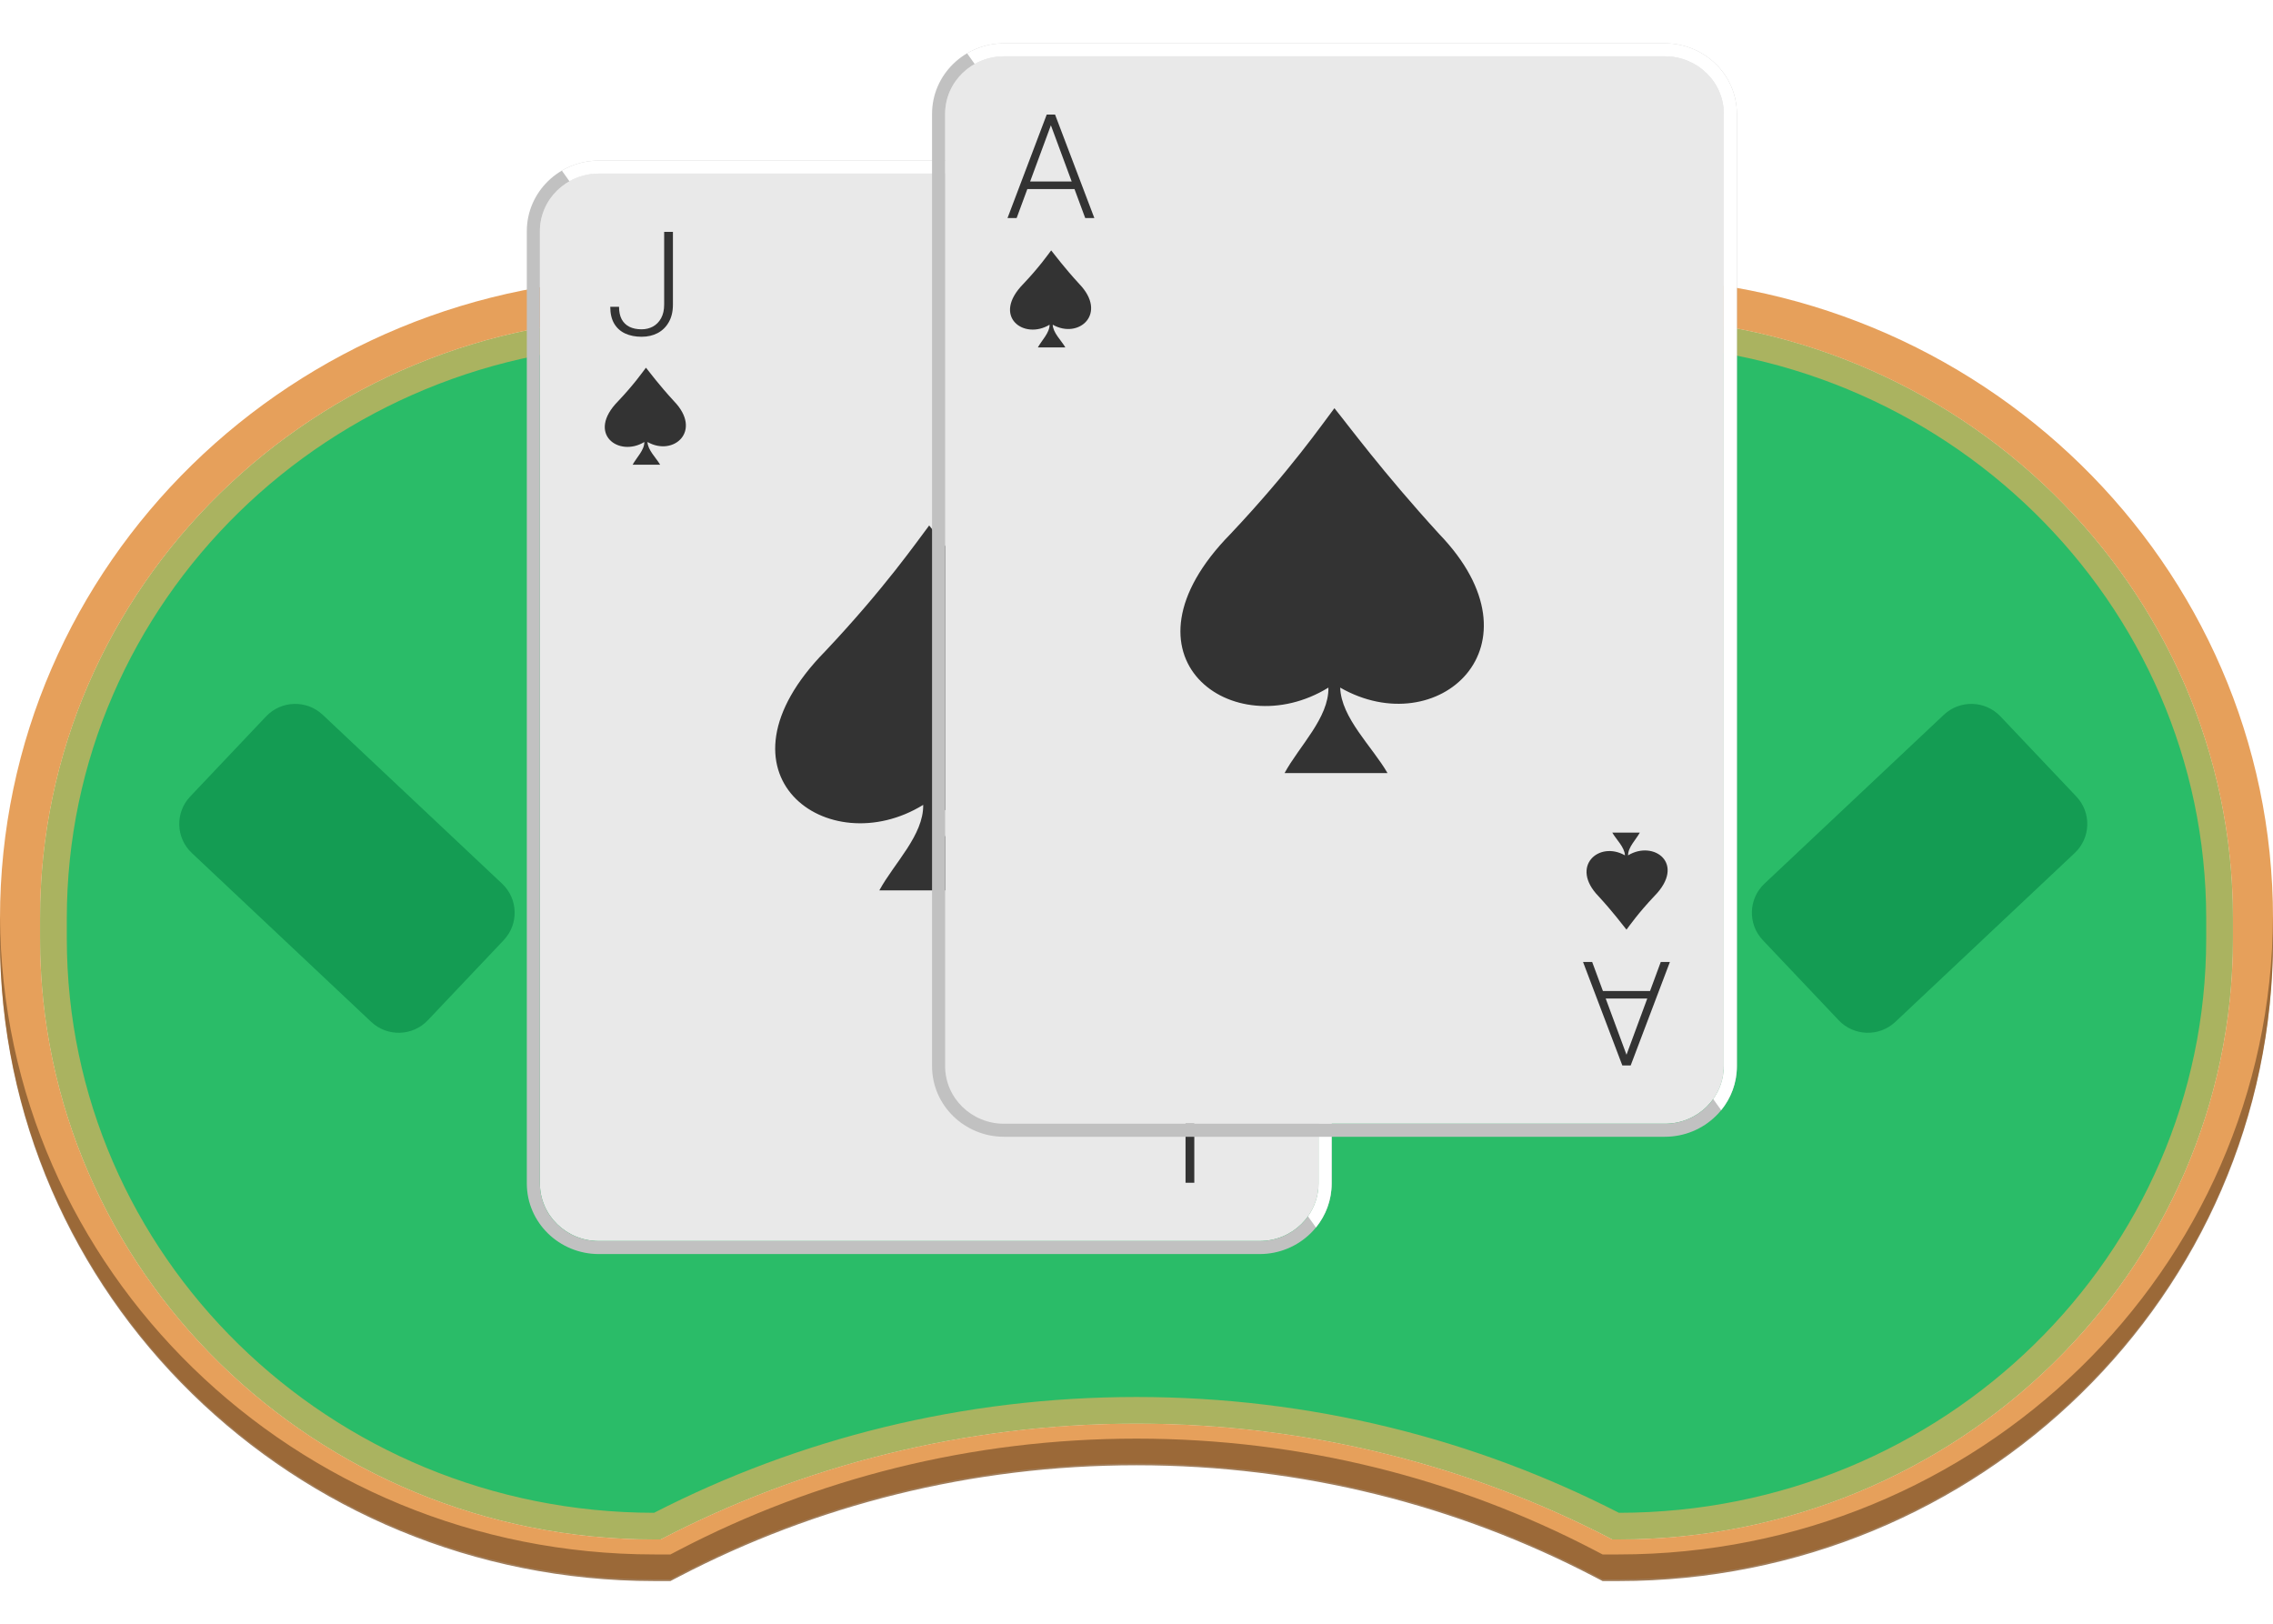<svg width="210" height="150" viewBox="0 0 210 150" fill="none" xmlns="http://www.w3.org/2000/svg">
<g clip-path="url(#clip0_650_21370)">
<path d="M61.031 142.212C74.143 135.384 89.107 131.514 105 131.514C120.892 131.514 135.853 135.387 148.968 142.212H149.541C180.885 142.212 206.297 117.356 206.297 86.698V84.836C206.297 54.177 180.885 29.321 149.541 29.321H60.459C29.114 29.321 3.703 54.177 3.703 84.836V86.698C3.703 117.356 29.114 142.212 60.459 142.212H61.031Z" fill="url(#paint0_linear_650_21370)"/>
<path fill-rule="evenodd" clip-rule="evenodd" d="M61.941 145.903H60.459C27.136 145.903 0 119.46 0 86.697V84.836C0 52.072 27.136 25.63 60.459 25.63H149.541C182.864 25.63 210 52.072 210 84.836V86.697C210 119.46 182.864 145.903 149.541 145.903H148.06L147.255 145.484C134.657 138.929 120.282 135.205 105 135.205C89.717 135.205 75.339 138.926 62.746 145.484L61.941 145.903ZM148.968 142.212C135.854 135.387 120.892 131.513 105 131.513C89.108 131.513 74.143 135.384 61.032 142.212H60.459C29.115 142.212 3.703 117.356 3.703 86.697V84.836C3.703 54.177 29.115 29.321 60.459 29.321H149.541C180.885 29.321 206.297 54.177 206.297 84.836V86.697C206.297 117.356 180.885 142.212 149.541 142.212H148.968Z" fill="#E6A05B"/>
<path d="M60.459 143.598H61.941L62.746 143.178C75.339 136.62 89.717 132.899 105 132.899C120.282 132.899 134.657 136.623 147.255 143.178L148.06 143.598H149.541C182.762 143.598 209.834 117.316 209.999 84.691C210 84.791 210 84.891 210 84.991V86.852C210 119.616 182.864 146.058 149.541 146.058H148.06L147.255 145.639C134.657 139.084 120.282 135.36 105 135.36C89.717 135.36 75.339 139.081 62.746 145.639L61.941 146.058H60.459C27.136 146.058 0 119.616 0 86.852V84.991C0 84.891 0 84.791 0.001 84.691C0.166 117.316 27.238 143.598 60.459 143.598Z" fill="#885C30" fill-opacity="0.8"/>
<path d="M17.721 78.8C16.234 77.4 16.166 75.064 17.571 73.582L24.581 66.182C25.985 64.7 28.329 64.633 29.816 66.033L46.388 81.633C47.875 83.033 47.943 85.369 46.538 86.851L39.528 94.251C38.124 95.733 35.78 95.8 34.293 94.4L17.721 78.8Z" fill="#119650" fill-opacity="0.85"/>
<path d="M50.719 49.818C49.772 48.011 50.473 45.781 52.285 44.837L61.334 40.121C63.147 39.177 65.384 39.876 66.332 41.683L76.891 61.819C77.839 63.625 77.138 65.856 75.325 66.8L66.277 71.516C64.464 72.46 62.227 71.761 61.279 69.954L50.719 49.818Z" fill="#119650" fill-opacity="0.85"/>
<path d="M191.682 78.8C193.169 77.4 193.236 75.064 191.832 73.582L184.822 66.182C183.417 64.7 181.074 64.633 179.587 66.033L163.014 81.633C161.527 83.033 161.46 85.369 162.864 86.851L169.875 94.251C171.279 95.733 173.623 95.8 175.11 94.4L191.682 78.8Z" fill="#119650" fill-opacity="0.85"/>
<path d="M158.683 49.818C159.631 48.011 158.93 45.781 157.117 44.837L148.069 40.121C146.256 39.177 144.019 39.876 143.071 41.683L132.511 61.819C131.564 63.625 132.265 65.856 134.077 66.8L143.126 71.516C144.939 72.46 147.176 71.761 148.123 69.954L158.683 49.818Z" fill="#119650" fill-opacity="0.85"/>
<path fill-rule="evenodd" clip-rule="evenodd" d="M60.429 139.751C73.757 132.918 88.919 129.053 105 129.053C121.081 129.053 136.24 132.921 149.57 139.751C179.582 139.736 203.828 115.944 203.828 86.698V84.836C203.828 55.58 179.566 31.782 149.541 31.782H60.459C30.434 31.782 6.172 55.58 6.172 84.836V86.698C6.172 115.944 30.418 139.736 60.429 139.751ZM61.031 142.212C74.143 135.384 89.107 131.514 105 131.514C120.892 131.514 135.853 135.387 148.968 142.212H149.541C180.885 142.212 206.297 117.356 206.297 86.698V84.836C206.297 54.177 180.885 29.321 149.541 29.321H60.459C29.114 29.321 3.703 54.177 3.703 84.836V86.698C3.703 117.356 29.114 142.212 60.459 142.212H61.031Z" fill="#FFAD5B" fill-opacity="0.6"/>
<path d="M116.376 16.038H55.327C52.319 16.038 49.88 18.42 49.88 21.358V109.324C49.88 112.262 52.319 114.644 55.327 114.644H116.376C119.384 114.644 121.822 112.262 121.822 109.324V21.358C121.822 18.42 119.384 16.038 116.376 16.038Z" fill="#E9E9E9"/>
<path fill-rule="evenodd" clip-rule="evenodd" d="M76.241 60.163C65.102 71.508 76.486 79.77 85.293 74.353C85.341 77.147 82.594 79.756 81.242 82.25H90.751C89.359 79.826 86.465 77.156 86.38 74.353C95.372 79.503 105.504 70.523 95.527 60.163C90.324 54.474 87.072 50.047 85.846 48.542C84.728 50.009 81.75 54.324 76.241 60.163Z" fill="#333333"/>
<path fill-rule="evenodd" clip-rule="evenodd" d="M57.11 37.058C54.132 40.074 57.176 42.272 59.53 40.831C59.543 41.574 58.808 42.268 58.447 42.931H60.989C60.617 42.287 59.843 41.576 59.821 40.831C62.224 42.2 64.933 39.813 62.266 37.058C60.875 35.544 60.005 34.367 59.678 33.967C59.379 34.357 58.583 35.505 57.11 37.058Z" fill="#333333"/>
<path fill-rule="evenodd" clip-rule="evenodd" d="M114.591 93.626C117.569 90.609 114.526 88.412 112.171 89.853C112.159 89.109 112.893 88.416 113.254 87.752L110.712 87.752C111.085 88.397 111.858 89.107 111.881 89.853C109.477 88.483 106.769 90.871 109.436 93.626C110.827 95.139 111.696 96.317 112.024 96.717C112.322 96.326 113.119 95.179 114.591 93.626Z" fill="#333333"/>
<path d="M61.361 28.129V21.419H62.171V28.129C62.171 28.773 62.044 29.316 61.789 29.758C61.539 30.2 61.197 30.537 60.762 30.769C60.327 30.996 59.831 31.11 59.273 31.11C58.702 31.11 58.197 31.009 57.758 30.808C57.324 30.607 56.986 30.302 56.744 29.895C56.502 29.484 56.382 28.965 56.382 28.339H57.192C57.192 28.799 57.273 29.184 57.436 29.495C57.602 29.801 57.842 30.033 58.154 30.191C58.465 30.344 58.839 30.421 59.273 30.421C59.664 30.421 60.015 30.335 60.327 30.165C60.643 29.99 60.894 29.733 61.078 29.396C61.267 29.055 61.361 28.633 61.361 28.129Z" fill="#333333"/>
<path d="M110.341 102.553L110.341 109.263H109.531L109.531 102.553C109.531 101.909 109.658 101.367 109.913 100.925C110.163 100.483 110.506 100.146 110.94 99.914C111.375 99.686 111.871 99.572 112.429 99.572C113 99.572 113.505 99.673 113.944 99.874C114.378 100.076 114.717 100.38 114.958 100.787C115.2 101.198 115.32 101.717 115.32 102.343H114.51C114.51 101.883 114.429 101.498 114.266 101.187C114.1 100.881 113.86 100.649 113.549 100.491C113.237 100.338 112.864 100.262 112.429 100.262C112.038 100.262 111.687 100.347 111.375 100.518C111.059 100.693 110.809 100.949 110.624 101.286C110.435 101.627 110.341 102.05 110.341 102.553Z" fill="#333333"/>
<path fill-rule="evenodd" clip-rule="evenodd" d="M55.326 14.835H116.376C120.027 14.835 123.03 17.733 123.03 21.359V109.325C123.03 112.951 120.027 115.849 116.376 115.849H55.326C51.675 115.849 48.672 112.951 48.672 109.325V21.359C48.672 17.733 51.675 14.835 55.326 14.835ZM116.376 16.039H55.326C52.318 16.039 49.88 18.421 49.88 21.359V109.325C49.88 112.263 52.318 114.645 55.326 114.645H116.376C119.384 114.645 121.822 112.263 121.822 109.325V21.359C121.822 18.421 119.384 16.039 116.376 16.039Z" fill="#C1C1C1"/>
<path d="M121.578 113.394C122.486 112.282 123.03 110.869 123.03 109.325V21.359C123.03 17.733 120.028 14.835 116.376 14.835H55.327C54.081 14.835 52.91 15.172 51.909 15.761L52.611 16.746C53.411 16.296 54.338 16.039 55.327 16.039H116.376C119.384 16.039 121.823 18.421 121.823 21.359V109.325C121.823 110.456 121.461 111.505 120.845 112.367L121.578 113.394Z" fill="white"/>
<g filter="url(#filter0_d_650_21370)">
<path d="M153.815 5.204H92.765C89.757 5.204 87.319 7.586 87.319 10.524V98.49C87.319 101.428 89.757 103.81 92.765 103.81H153.815C156.823 103.81 159.261 101.428 159.261 98.49V10.524C159.261 7.586 156.823 5.204 153.815 5.204Z" fill="#E9E9E9"/>
<path fill-rule="evenodd" clip-rule="evenodd" d="M113.68 49.33C102.54 60.674 113.924 68.936 122.732 63.52C122.78 66.314 120.032 68.922 118.68 71.416H128.19C126.798 68.992 123.904 66.322 123.819 63.52C132.811 68.669 142.943 59.69 132.965 49.33C127.763 43.64 124.511 39.213 123.285 37.708C122.167 39.175 119.189 43.49 113.68 49.33Z" fill="#333333"/>
<path fill-rule="evenodd" clip-rule="evenodd" d="M94.549 26.223C91.572 29.239 94.615 31.436 96.969 29.996C96.982 30.739 96.248 31.433 95.886 32.096H98.428C98.056 31.451 97.282 30.741 97.26 29.996C99.663 31.366 102.372 28.978 99.705 26.223C98.314 24.709 97.445 23.532 97.117 23.132C96.818 23.522 96.022 24.669 94.549 26.223Z" fill="#333333"/>
<path fill-rule="evenodd" clip-rule="evenodd" d="M152.836 82.79C155.814 79.774 152.771 77.576 150.416 79.017C150.404 78.274 151.138 77.58 151.499 76.917L148.957 76.917C149.33 77.562 150.103 78.272 150.126 79.017C147.722 77.648 145.014 80.035 147.681 82.79C149.072 84.304 149.941 85.481 150.269 85.881C150.567 85.491 151.364 84.344 152.836 82.79Z" fill="#333333"/>
<path d="M97.245 11.155L93.926 20.143H93.083L96.705 10.584H97.291L97.245 11.155ZM100.262 20.143L96.936 11.155L96.89 10.584H97.476L101.105 20.143H100.262ZM99.669 16.769V17.465H94.578V16.769H99.669Z" fill="#333333"/>
<path d="M150.116 97.856L153.436 88.868L154.279 88.868L150.656 98.428L150.07 98.428L150.116 97.856ZM147.1 88.868L150.426 97.856L150.472 98.428L149.886 98.428L146.256 88.868L147.1 88.868ZM147.692 92.243V91.547L152.784 91.547V92.243L147.692 92.243Z" fill="#333333"/>
<path fill-rule="evenodd" clip-rule="evenodd" d="M92.765 4H153.814C157.466 4 160.469 6.898 160.469 10.524V98.49C160.469 102.116 157.466 105.014 153.814 105.014H92.765C89.113 105.014 86.111 102.116 86.111 98.49V10.524C86.111 6.898 89.113 4 92.765 4ZM153.814 5.204H92.765C89.757 5.204 87.319 7.586 87.319 10.524V98.49C87.319 101.428 89.757 103.81 92.765 103.81H153.814C156.822 103.81 159.261 101.428 159.261 98.49V10.524C159.261 7.586 156.822 5.204 153.814 5.204Z" fill="#C1C1C1"/>
<path d="M159.017 102.559C159.924 101.446 160.469 100.034 160.469 98.489V10.524C160.469 6.898 157.466 4 153.815 4H92.765C91.519 4 90.349 4.337 89.347 4.926L90.05 5.911C90.849 5.461 91.777 5.204 92.765 5.204H153.815C156.823 5.204 159.261 7.585 159.261 10.524V98.489C159.261 99.621 158.9 100.669 158.283 101.531L159.017 102.559Z" fill="white"/>
</g>
</g>
<defs>
<filter id="filter0_d_650_21370" x="80.873" y="-1.239" width="84.835" height="111.491" filterUnits="SpaceOnUse" color-interpolation-filters="sRGB">
<feFlood flood-opacity="0" result="BackgroundImageFix"/>
<feColorMatrix in="SourceAlpha" type="matrix" values="0 0 0 0 0 0 0 0 0 0 0 0 0 0 0 0 0 0 127 0" result="hardAlpha"/>
<feOffset/>
<feGaussianBlur stdDeviation="2.619"/>
<feComposite in2="hardAlpha" operator="out"/>
<feColorMatrix type="matrix" values="0 0 0 0 0 0 0 0 0 0 0 0 0 0 0 0 0 0 0.3 0"/>
<feBlend mode="normal" in2="BackgroundImageFix" result="effect1_dropShadow_650_21370"/>
<feBlend mode="normal" in="SourceGraphic" in2="effect1_dropShadow_650_21370" result="shape"/>
</filter>
<linearGradient id="paint0_linear_650_21370" x1="105" y1="29.321" x2="105" y2="142.212" gradientUnits="SpaceOnUse">
<stop stop-color="#2ABC68"/>
<stop offset="1" stop-color="#259655"/>
</linearGradient>
<clipPath id="clip0_650_21370">
<rect width="210" height="150" fill="white"/>
</clipPath>
</defs>
</svg>

